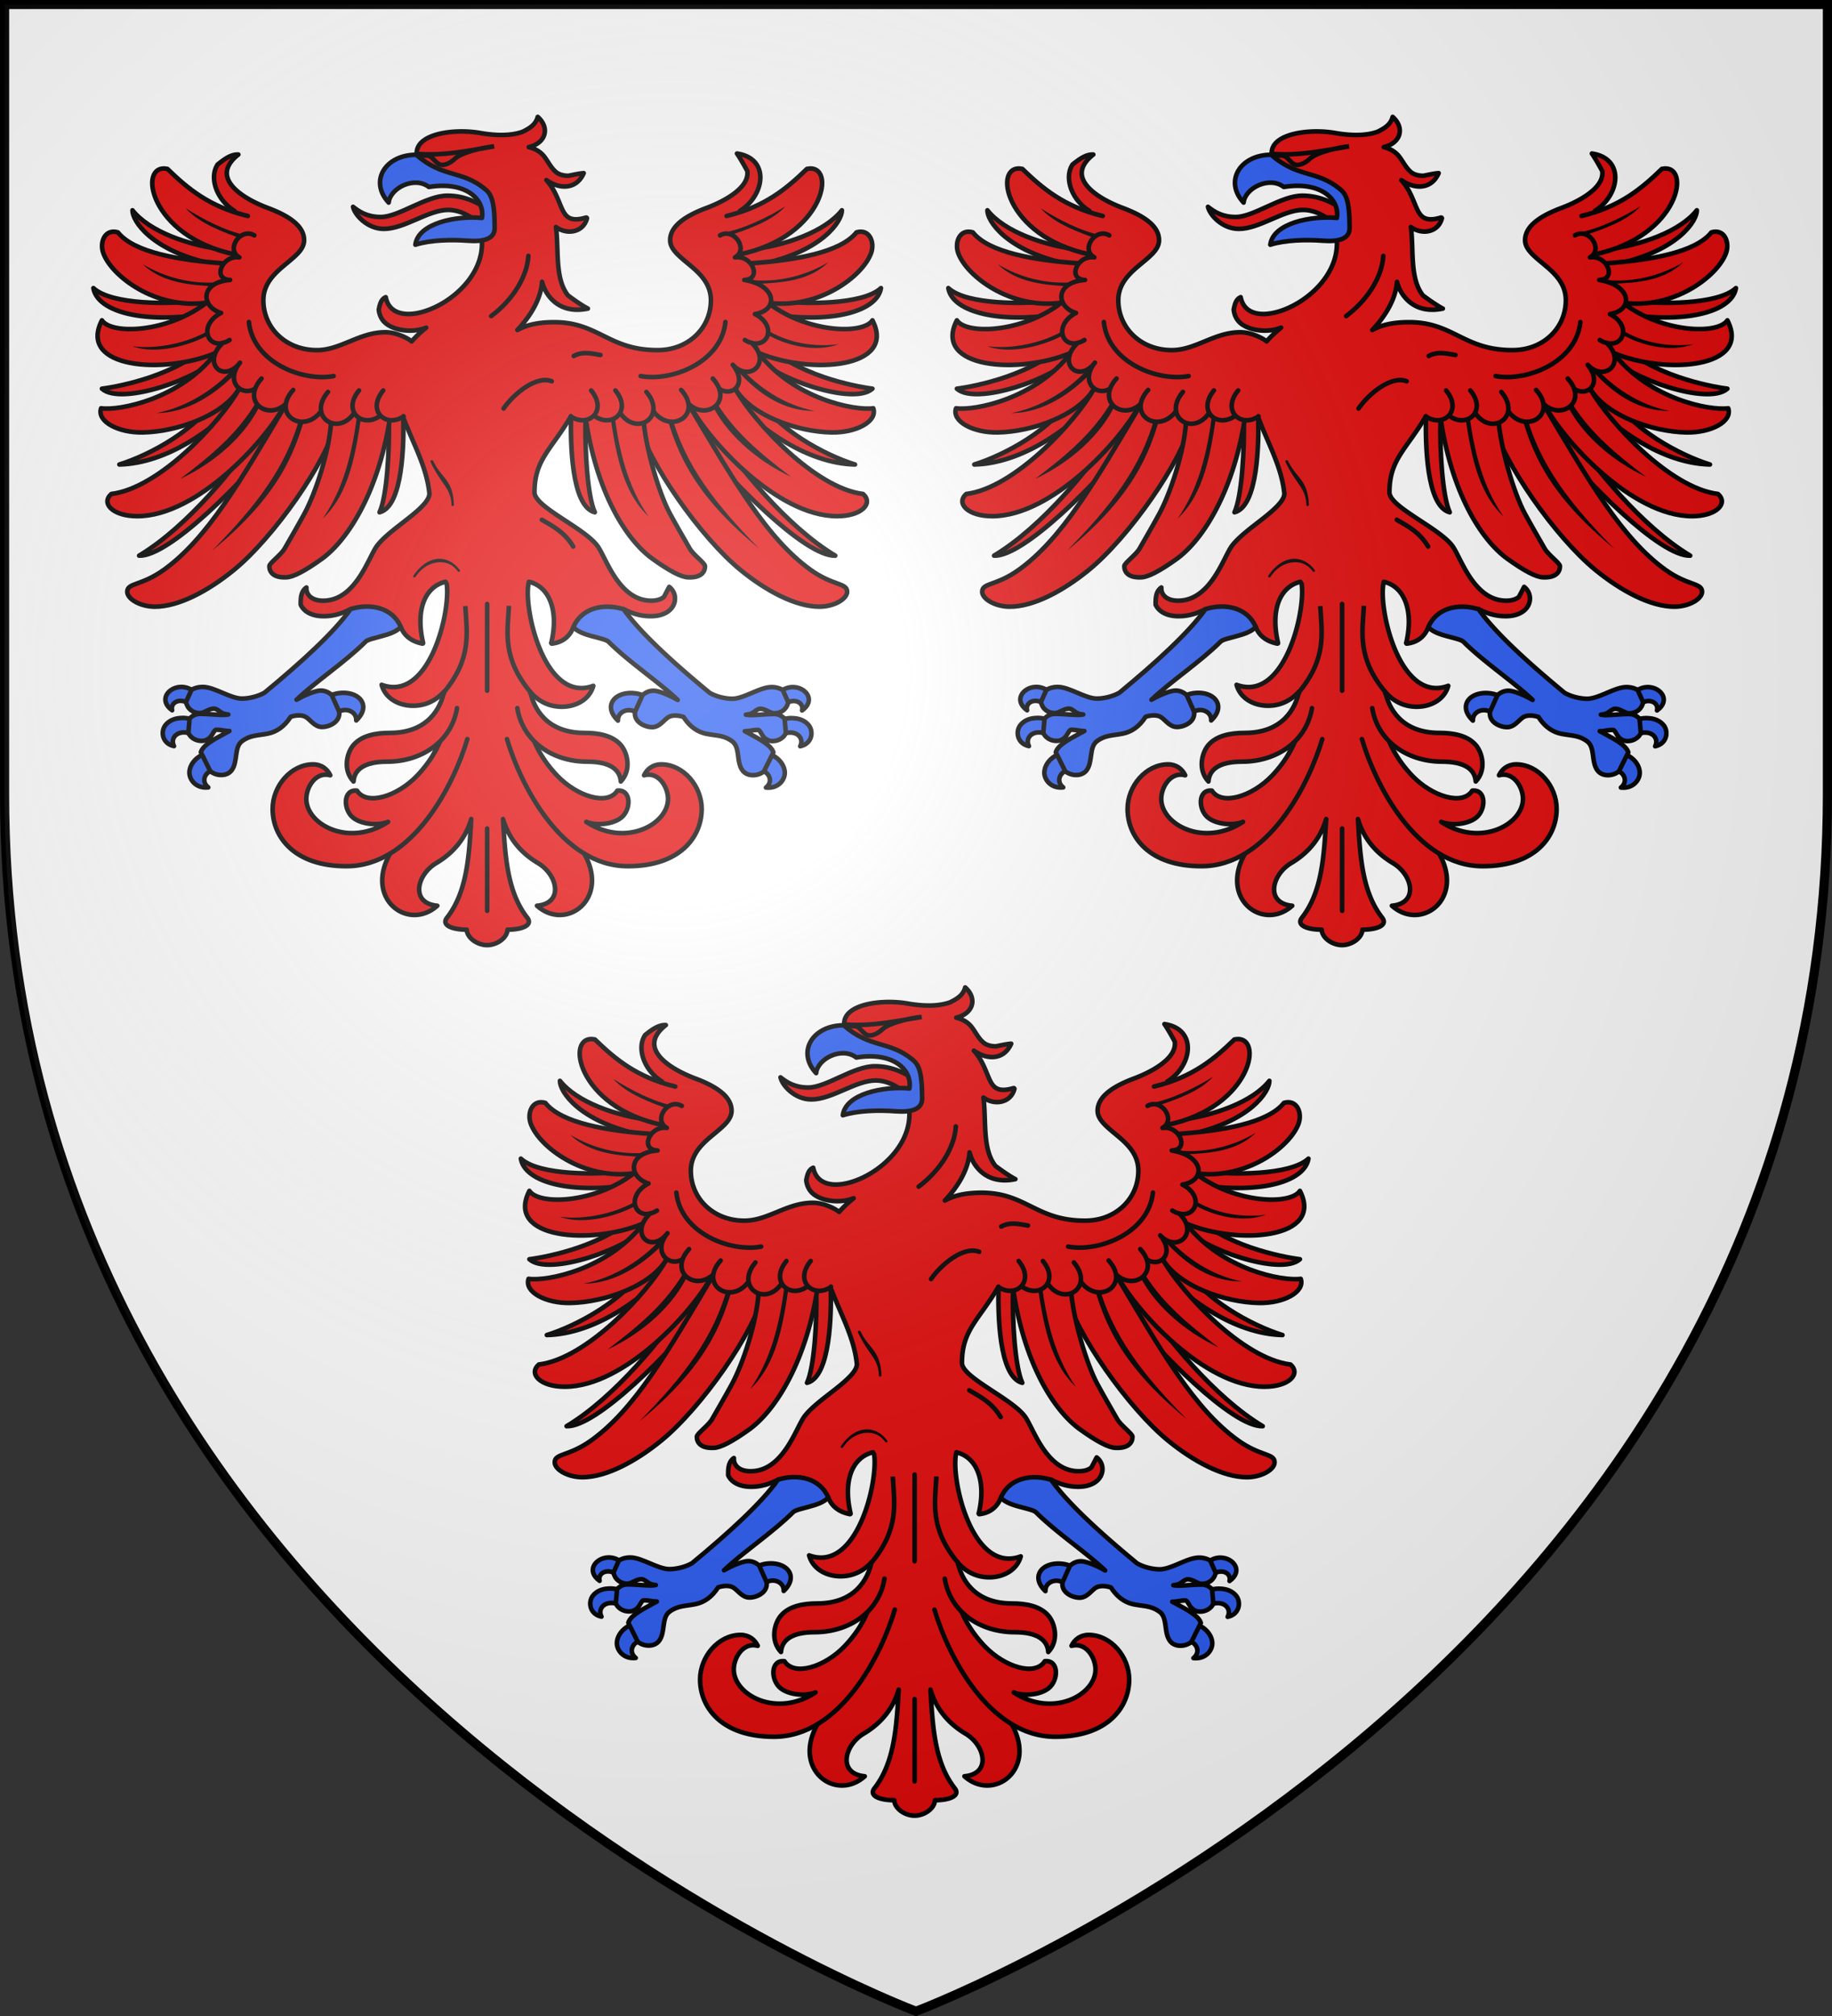 <svg xmlns="http://www.w3.org/2000/svg" xmlns:xlink="http://www.w3.org/1999/xlink" width="600" height="660" version="1"><rect width="100%" height="100%" fill="#333333" stroke="none"/><defs><g id="b"><path id="a" d="M0 0v1h.5z" transform="rotate(18 3.157 -.5)"/><use xlink:href="#a" width="810" height="540" transform="scale(-1 1)"/></g><g id="c"><use xlink:href="#b" width="810" height="540" transform="rotate(72)"/><use xlink:href="#b" width="810" height="540" transform="rotate(144)"/></g><g id="f"><path id="e" d="M0 0v1h.5z" transform="rotate(18 3.157 -.5)"/><use xlink:href="#e" width="810" height="540" transform="scale(-1 1)"/></g><g id="g"><use xlink:href="#f" width="810" height="540" transform="rotate(72)"/><use xlink:href="#f" width="810" height="540" transform="rotate(144)"/></g><g id="j"><path id="i" d="M0 0v1h.5z" transform="rotate(18 3.157 -.5)"/><use xlink:href="#i" width="810" height="540" transform="scale(-1 1)"/></g><g id="k"><use xlink:href="#j" width="810" height="540" transform="rotate(72)"/><use xlink:href="#j" width="810" height="540" transform="rotate(144)"/></g><g id="n"><path id="m" d="M0 0v1h.5z" transform="rotate(18 3.157 -.5)"/><use xlink:href="#m" width="810" height="540" transform="scale(-1 1)"/></g><g id="o"><use xlink:href="#n" width="810" height="540" transform="rotate(72)"/><use xlink:href="#n" width="810" height="540" transform="rotate(144)"/></g><g id="r"><path id="q" d="M0 0v1h.5z" transform="rotate(18 3.157 -.5)"/><use xlink:href="#q" width="810" height="540" transform="scale(-1 1)"/></g><g id="s"><use xlink:href="#r" width="810" height="540" transform="rotate(72)"/><use xlink:href="#r" width="810" height="540" transform="rotate(144)"/></g><g id="v"><path id="u" d="M0 0v1h.5z" transform="rotate(18 3.157 -.5)"/><use xlink:href="#u" width="810" height="540" transform="scale(-1 1)"/></g><g id="w"><use xlink:href="#v" width="810" height="540" transform="rotate(72)"/><use xlink:href="#v" width="810" height="540" transform="rotate(144)"/></g><path id="x" d="M-298.5-298.5h597V-40C298.5 246.31 0 358.5 0 358.5S-298.5 246.31-298.5-40z"/><path id="d" d="M2.922 27.673c0-5.952 2.317-9.844 5.579-11.013 1.448-.519 3.307-.273 5.018 1.447 2.119 2.129 2.736 7.993-3.483 9.121.658-.956.619-3.081-.714-3.787-.99-.524-2.113-.253-2.676.123-.823.552-1.729 2.106-1.679 4.108z"/><path id="h" fill="#fcef3c" stroke="#000" stroke-width="3.807" d="m-267.374-6.853-4.849 23.83-4.848-23.83v-44.74h-25.213v14.545h-9.698v-14.546h-14.546v-9.697h14.546v-14.546h9.698v14.546h25.213v-25.213h-14.546v-9.698h14.546v-14.546h9.697v14.546h14.546v9.698h-14.546v25.213h25.213v-14.546h9.698v14.546h14.546v9.697h-14.546v14.546h-9.698v-14.546h-25.213z"/><path id="l" d="M2.922 27.673c0-5.952 2.317-9.844 5.579-11.013 1.448-.519 3.307-.273 5.018 1.447 2.119 2.129 2.736 7.993-3.483 9.121.658-.956.619-3.081-.714-3.787-.99-.524-2.113-.253-2.676.123-.823.552-1.729 2.106-1.679 4.108z"/><path id="p" d="M2.922 27.673c0-5.952 2.317-9.844 5.579-11.013 1.448-.519 3.307-.273 5.018 1.447 2.119 2.129 2.736 7.993-3.483 9.121.658-.956.619-3.081-.714-3.787-.99-.524-2.113-.253-2.676.123-.823.552-1.729 2.106-1.679 4.108z"/><radialGradient id="z" cx="-80" cy="-80" r="405" gradientUnits="userSpaceOnUse"><stop offset="0" stop-color="#fff" stop-opacity=".31"/><stop offset=".19" stop-color="#fff" stop-opacity=".25"/><stop offset=".6" stop-color="#6b6b6b" stop-opacity=".125"/><stop offset="1" stop-opacity=".125"/></radialGradient></defs><use xlink:href="#x" width="600" height="660" fill="#fff" transform="translate(300 300)"/><g id="y" fill="#e20909" stroke-width="1.855"><path stroke="#000" stroke-linecap="round" stroke-linejoin="round" stroke-width="1.5" d="M115.623 67.708c2.163 1.704 4.717 3.327 9.104 3.327 5.92 0 14.77-6.977 21.814-6.977 5.848 0 10.437 2.503 13.459 4.718l-.93 6.558c-1.847-1.947-6.362-6.612-12.304-6.612-6.527 0-14.204 6.207-21.047 6.207-5.492 0-9.573-4.645-10.096-7.22"/><path stroke="#000" stroke-linejoin="round" stroke-width="1.5" d="M176.117 38.263c-.684 2.59-2.704 3.756-4.953 4.877-3.084 1.115-7.661 1.494-13.848.404-4.429-.78-9.773-.698-13.95.404-2.087.551-3.853 1.353-5.104 2.451-1.192 1.049-1.861 2.39-1.769 3.968 2.821 7.247 36.122 9.36 21.328 28.378.553 9.346-6.64 17.34-14.353 21.328-3.876 2.004-7.869 3.016-11.018 2.653s-5.445-2.06-6.115-5.433c-1.582.683-1.942 2.417-2.275 4.018.104 1.562.794 3.14 1.921 4.22 1.602 1.535 4.338 2.5 7.278 2.679 2.102.128 4.315-.145 6.317-.935-1.812 1.455-3.41 2.937-4.75 4.498-.523-.451-1.693-1.192-3.235-1.82-1.563-.636-3.472-1.187-5.357-1.187-4.327 0-8.007 1.495-11.574 2.956s-7.014 2.906-10.866 2.906c-10.376 0-17.537-7.457-17.537-16.324 0-5.157 3.296-8.439 6.62-11.245 1.662-1.403 3.33-2.708 4.6-4.043s2.122-2.738 2.122-4.372c0-2.498-1.4-4.545-3.588-6.267s-5.148-3.127-8.34-4.321c-4.397-1.645-9.207-4.194-11.674-7.227-1.233-1.517-1.898-3.122-1.668-4.827s1.353-3.53 3.74-5.408c-2.492-.136-4.77 1.67-6.772 3.235-1.214 1.82-1.447 4.068-.96 6.368.706 3.344 3.03 6.72 6.469 8.87l-16.754 41.367 32.017 31.814 40.28-4.927c3.03 8.024 7.423 15.605 8.289 24.259 0 1.124-.746 2.367-1.971 3.715s-2.906 2.782-4.751 4.245c-3.69 2.926-8.01 6.008-10.36 9.047-.74.954-1.52 2.548-2.477 4.422-.958 1.873-2.066 4.013-3.437 6.04-2.742 4.053-6.446 7.606-11.826 7.606-1.822 0-3.223-.468-4.145-1.239-.921-.77-1.393-1.85-1.314-3.083-1.842 1.279-1.885 3.488-1.87 5.636.918 2.05 3.358 3.765 7.53 3.765 3.382 0 6.3-.999 8.795-2.325l16.476 5.863c1.205 3.145 3.81 4.77 7.025 5.433a.3.3 0 0 0 .05 0 .3.3 0 0 0 .05 0 .3.3 0 0 0 .102-.05.3.3 0 0 0 .05-.051.3.3 0 0 0 0-.05c.002-.016.002-.011 0-.026a.3.3 0 0 0 0-.05.3.3 0 0 0 0-.051c-1.362-5.83-1.044-10.52.405-13.924 1.404-3.3 3.903-5.318 6.924-6.04.146.231.271.474.404.708 1.352 9.056-5.677 38.79-21.303 33.028 1.231 4.533 5.726 6.848 10.285 6.848 4.235 0 7.56-1.785 10.108-4.574v.152l-1.92 17.006-15.87 36.111c-8.161 14.816 6.244 25.215 15.617 16.78-8.883-.81-6.784-10.123-.354-13.95 6.364-3.786 9.807-8.832 11.473-14.429-.703 12.335-1.394 23.897-7.935 32.295-1.96 2.517 1.79 3.917 6.47 3.917.092 2.662 3.42 5.054 6.67 5.054s6.579-2.392 6.672-5.054c4.68 0 8.43-1.4 6.469-3.917-6.541-8.398-7.232-19.96-7.935-32.295 1.666 5.597 5.11 10.643 11.473 14.43 6.43 3.826 8.529 13.14-.354 13.948 9.373 8.436 23.778-1.963 15.617-16.779l-16.476-36.995-1.314-16.198c2.577 2.939 5.97 4.827 10.335 4.827 4.56 0 9.054-2.315 10.285-6.849-16.29 6.007-23.228-26.562-21.075-34.064 3.02.722 5.47 2.74 6.873 6.04 1.449 3.405 1.817 8.094.455 13.924a.3.3 0 0 0-.05.05c.008.034.026.05.05.076a.3.3 0 0 0 0 .05.3.3 0 0 0 .05.051.3.3 0 0 0 .051.05.3.3 0 0 0 .05 0 .3.3 0 0 0 .051 0 .3.3 0 0 0 .05 0c2.969-.373 4.842-1.75 6.066-3.588.367-.552.64-1.177.91-1.794l16.425-5.938c2.517 1.352 5.47 2.35 8.895 2.35 4.173 0 6.612-1.714 7.53-3.765s.352-4.45-1.465-5.838c-.556 1.031-1.143 2.21-1.719 3.285-.921.77-2.323 1.239-4.144 1.239-5.38 0-9.084-3.553-11.826-7.607-1.371-2.026-2.48-4.166-3.437-6.04s-1.738-3.467-2.477-4.421c-2.365-3.058-7.528-6.205-12.079-9.224-2.275-1.51-4.418-2.988-5.963-4.372-1.546-1.383-2.477-2.69-2.477-3.79 0-10.774 5.455-13.93 11.902-24.866l47.786 5.534 22.136-36.237-14.555-36.565c3.438-2.15 5.762-5.527 6.469-8.87.486-2.3.203-4.547-1.01-6.368-1.192-1.787-3.32-3.115-6.42-3.563.892 1.282 2.431 3.917 3.387 5.736.23 1.705-.384 3.31-1.617 4.827-2.467 3.033-7.278 5.582-11.675 7.227-3.192 1.194-6.15 2.6-8.34 4.321-2.188 1.722-3.638 3.77-3.638 6.267 0 1.634.903 3.037 2.173 4.372s2.937 2.64 4.6 4.043c3.323 2.806 6.57 6.088 6.57 11.245 0 8.867-7.111 16.324-17.487 16.324-8.032 0-12.805-2.27-17.437-4.548-4.631-2.278-9.121-4.6-16.425-4.6-6.468 0-9.887 1.404-12.029 2.553 4.115-4.35 7.69-9.97 8.087-15.769.378 1.47 1.187 3.657 3.133 5.686 2.334 2.434 6.115 4.27 11.877 3.083-1.952-1.02-4.5-2.813-6.52-4.321-1.46-1.84-2.306-4.17-2.78-6.722-.922-4.972-.52-10.8-1.162-15.667 1.485 1.1 3.52 1.712 5.459 1.415 2.111-.324 4.042-1.672 4.7-4.27a.3.3 0 0 0 0-.051.3.3 0 0 0-.05-.05v-.026a.3.3 0 0 0-.051-.05.3.3 0 0 0-.05-.051.3.3 0 0 0-.051 0 .3.3 0 0 0-.05 0 .3.3 0 0 0-.051 0 .3.3 0 0 0-.05 0c-2.54.762-4.19.696-5.358.126s-1.878-1.694-2.527-3.133c-1.186-2.631-2.282-6.24-5.054-9.274 1.56 1.11 3.63 2.057 5.812 2.097 2.55.047 5.02-1.172 6.418-4.372-1.469.1-3.39.539-5.003.86-1.676.006-3.218-.436-4.195-1.315-1.561-1.405-2.373-3.136-3.538-4.725-1.074-1.466-2.64-2.704-5.256-3.336 5.677-1.345 6.935-6.356 2.932-9.905z"/><path stroke="#000" stroke-linecap="round" stroke-linejoin="round" stroke-width="1.5" d="M159.552 298.188v-26.933M159.552 197.737v28.384"/><g stroke="#000" stroke-linecap="round" stroke-linejoin="round"><path stroke-width="1.5" d="M127.335 137.514c.289 9.461-.594 25.017-3.032 30.203 7.765-1.92 7.987-22.921 7.783-31.476M68.356 112.49c-9.914 10.196-28.787 13.98-34.974 14.765 6.376 5.7 32.326-3.535 37.949-10.384M71.64 128.78c-6.326 11.675-22.93 20.324-32.547 23.29 15.93-.376 31.142-12.053 38.309-19.65M84.377 141.88c-6.942 10.607-22.882 30.502-38.815 40.028 9.799.373 34.172-24.215 46.497-39.663M64.3 98.455c-8.168 1.19-27.728 1.432-33.713-4.137 1.176 7.218 14.676 11.65 35.516 8.68M74.486 81.906c-13.02-1.48-25.692-6.22-31.099-13.062-.1 3.309 5.948 13.288 26.682 17.686"/><path stroke-width="1.5" d="M81.156 70.71c-12.693-3.06-19.74-9.042-26.321-15.414-9.994-2.097-6.036 22.18 22.084 27.989M73.043 86.205c-14.136-1.022-29.125-3.464-34.433-10.14-4.26-1.26-6.057 3.231-4.794 6.762 2.714 7.591 17.212 18.586 33.819 16.277M67.184 99.429c-12.693 9.54-30.759 10.154-33.802 5.435-8.08 15.755 20.302 17.826 37.228 10.709M70.61 115.654c-11.587 15.001-31.532 18.88-37.499 18.01-1.452 4.332 5.639 8.06 13.695 7.902 11.29-.221 26.247-5.525 31.465-14.23"/><path stroke-width="1.5" d="M78.312 127.325c-6.168 10.875-26.1 32.49-41.847 34.388-3.504 3.081.487 7.277 8.49 7.277 19.777 0 42.265-25.091 47.912-35.843"/><path stroke-width="1.5" d="M93.07 133.33c-14.345 24.166-25.179 42.97-39.36 53.182-7.41 5.335-12.036 4.246-12.036 7.212 0 2.412 4.323 4.89 9.06 4.89 7.795 0 17.431-5.143 25.807-11.968 13.169-10.73 30.41-35.413 33.51-48.222"/><path stroke-width="1.5" d="M108.434 138.242c-.658 9.944-5.155 23.26-8.693 29.839-1.661 3.088-5.055 8.97-6.54 11.549-1.217 2.112-4.983 4.713-4.983 5.735 0 1.94 1.333 3.81 5.458 3.64 2.26 0 6.26-2.107 11.753-6.065 8.634-6.222 18.995-22.607 22.541-47.734"/></g><path fill="#000" stroke-linecap="round" stroke-linejoin="round" d="M60.825 68.194c4.5 5.01 12.565 7.948 18.859 10.127 1.956.533 1.035-1.27 1.035-1.27-6.748-1.312-14.44-5.383-19.894-8.857m-14.05 18.33c6.411 6.171 15.95 6.89 24.491 7.274l.577-1.406c-9.003.752-17.653-1.47-25.068-5.868m22.197 21.304c-7.004 4.377-17.426 6.618-25.583 5.533 7.665 2.82 19.03-.179 25.886-4.214zm7.504 12.786c-5.848 6.493-14.99 12.642-25.254 14.626 9.943.012 19.785-6.173 27.15-14.258-.221-1.03-.749-.462-1.896-.368m7.8 10.396c-6.28 10.955-15.599 18.444-25.27 25.79 11.49-5.379 21.864-14.465 26.634-25.108zm32.75 4.412c-1.674 12.76-4.383 24.357-11.322 34.342 8.751-8.226 10.796-21.304 12.736-34.297zm-18.751.818c-4.502 16.74-14.51 29.535-28.808 44.03 22.088-18.102 27.013-32.055 30.476-43.848z"/><g stroke="#000" stroke-linecap="round" stroke-linejoin="round"><path stroke-width="1.5" d="M72.364 102.453c-8.09 4.34-4 13.11 2.808 8.865"/><path stroke-width="1.5" d="M72.98 112.227c-6.788 6.401-.366 13.073 5.152 7.12"/><path stroke-width="1.5" d="M78.597 118.737c-5.803 7.143 2.534 12.966 7.144 6.417"/><path stroke-width="1.5" d="M85.666 123.929c-7.236 8.033 3.16 14.582 8.909 7.217M75.36 91.65c-9.985.776-9.54 8.757-2.996 10.803M75.36 91.65c-5.91-.132-2.686-8.21 3.04-7.391M83.292 77.048c-4.61-2.654-9.47 4.672-4.893 7.21"/><path stroke-width="1.5" d="M96.032 127.66c-7.236 8.034 3.161 14.583 8.909 7.217"/><path stroke-width="1.5" d="M107.414 128.31c-6.778 8.033 2.96 14.582 8.344 7.216"/><path stroke-width="1.5" d="M117.573 127.823c-5.792 7.063 1.555 12.84 7.391 7.95"/><path stroke-width="1.5" d="M125.505 127.823c-5.553 6.771.97 12.36 6.661 8.503"/></g><g stroke="#000" stroke-linecap="round" stroke-linejoin="round"><path stroke-width="1.5" d="M160.873 103.485c7.417-5.573 11.826-13.228 12.17-19.714M81.517 105.432c1.415 13.399 17.866 19.577 27.763 17.686M237.588 105.432c-1.415 13.399-17.867 19.577-27.764 17.686"/></g><path stroke="#000" stroke-linecap="round" stroke-linejoin="round" stroke-width="1.5" d="M145.307 238.48c-.554 4.454-4.086 10.663-8.74 15.508-6.506 6.771-16.476 9.87-19.654 4.854-4.663-.503-4.572 6.285-1.217 8.89 2.878 2.233 8.265 2.616 11.403 1.332-12.755 8.41-26.783.929-26.783-7.545 0-3.764 3.048-9.031 7.854-7.707-.94-2.008-2.874-3.578-5.604-3.578-7.312 0-13.277 7.146-13.277 14.581 0 9.2 7.101 18.766 24.182 18.766 21.838 0 35.249-26.912 39.589-41.613M173.797 238.48c.555 4.454 4.086 10.663 8.74 15.508 6.506 6.771 16.476 9.87 19.654 4.854 4.663-.503 4.573 6.285 1.217 8.89-2.878 2.233-8.265 2.616-11.403 1.332 12.756 8.41 26.784.929 26.784-7.545 0-3.764-3.049-9.031-7.854-7.707.94-2.008 2.874-3.578 5.604-3.578 7.31 0 13.276 7.146 13.276 14.581 0 9.2-7.1 18.766-24.182 18.766-21.838 0-35.249-26.912-39.588-41.613"/><path stroke="#000" stroke-linecap="round" stroke-linejoin="round" stroke-width="1.5" d="M145.391 226.626c-1.124 5.089-5.127 13.314-17.706 13.314-4.735 0-9.248.906-11.888 3.934-2.225 2.553-3.598 8.192-.01 11.967.252-3.83 3.412-6.49 10.996-6.49 11.554 0 21.164-6.8 22.896-17.524M173.698 226.556c1.103 5.084 5.084 13.384 17.722 13.384 4.734 0 9.248.906 11.887 3.934 2.226 2.553 3.598 8.192.011 11.967-.253-3.83-3.413-6.49-10.997-6.49-11.554 0-21.163-6.8-22.896-17.524"/><g stroke-linecap="round" stroke-linejoin="round"><path stroke="#000" stroke-width="1.5" d="M180.704 124.821c-4.946-1.963-12.301 3.887-15.774 8.924"/><path fill="#000" d="M141.29 150.66a.4.4 0 0 0-.102.045.4.4 0 0 0-.152.137.34.34 0 0 0-.05.136c0 .064-.021.163.006.222 1.482 3.151 2.785 4.989 4.088 6.874s2.672 3.774 2.78 7.232a.3.3 0 0 0 0 .137c.04.08.112.145.202.181a.4.4 0 0 0 .151.046.5.5 0 0 0 .152 0 .4.4 0 0 0 .151-.091.4.4 0 0 0 .051-.045.4.4 0 0 0 .05-.091.34.34 0 0 0 .051-.137c-.11-3.573-.933-5.927-2.274-7.869-1.342-1.942-3.102-3.5-4.542-6.561-.062-.13-.211-.2-.36-.216a.5.5 0 0 0-.152 0z"/><path stroke="#000" stroke-width="1.5" d="M177.46 170.171c3.712 2.145 7.494 4.103 10.275 8.762"/><path fill="#000" d="M143.007 183c-2.82.36-5.588 2.395-7.631 5.504a.34.34 0 0 0-.05.136.3.3 0 0 0 0 .137.37.37 0 0 0 .151.182.4.4 0 0 0 .101.045.4.4 0 0 0 .152.046.4.4 0 0 0 .151-.046.4.4 0 0 0 .202-.136c1.95-2.967 4.56-4.41 7.076-4.73 2.515-.322 4.963.417 6.772 2.91a.4.4 0 0 0 .102.091.4.4 0 0 0 .1.046.4.4 0 0 0 .152.045.4.4 0 0 0 .152-.045.4.4 0 0 0 .202-.182.34.34 0 0 0 .05-.137.34.34 0 0 0-.05-.182.4.4 0 0 0-.05-.045c-1.944-2.678-4.76-4-7.582-3.639"/><path stroke="#000" stroke-width="1.5" d="M187.92 116.546c2.915-1.596 5.83-.804 8.744-.324"/></g><path fill="#2b5df2" stroke="#000" stroke-linecap="round" stroke-linejoin="round" stroke-width="1.5" d="M158.72 61.787c1.976 1.602 3.293 3.403 3.293 12.883 0 3.447-3.38 4.544-8.763 4.138-5.39-.406-12.224-.264-17.212 1.305.886-7.013 13.266-9.564 21.814-8.761.992-6.27-5.533-12.107-17.397-10.141-4.75-3.645-12.697.364-13.16 5.11-6.488-6.974-1.138-15.657 9.014-15.657 8.654 7.598 14.808 4.957 22.41 11.123"/><path fill-rule="evenodd" stroke="#000" stroke-width="1.5" d="M136.488 50.363c8.72.76 17.054-1.057 25.348-2.445-3.626.353-10.613 1.93-12.842 4.05-1.36 1.293-3.594 2.558-5.187 1.772-1.182-.583-2.022-2.138-3.076-2.607-1.054-.468-2.32.15-4.243-.77z"/><path fill="#2b5df2" stroke="#000" stroke-linecap="round" stroke-linejoin="round" stroke-width="1.5" d="M59.162 224.893c-4.15.152-7.325 4.406-2.78 7.641-.652-2.514 2.423-4.29 5.711-2.092 1.343-.508 2.27-2.83 1.314-4.14-1.348-1.05-2.862-1.46-4.245-1.41m52.561 1.955c-1.252.082-2.509.379-3.639.91-2.166 1.85-1.269 5.337 1.618 6.277 2.55-2.95 7.15-1.497 6.974 1.82 3.27-3.111 2.67-6.054.556-7.642-1.391-1.044-3.42-1.501-5.509-1.365m-51.753 8.188c-.327-.007-.65.023-.96.045-2.064.147-3.727.962-4.801 2.275-1.634 1.995-1.22 6.05 2.78 6.914-1.454-2.82 1.441-5.776 5.913-3.912 1.442-.895 1.684-3.49.202-4.822-1.1-.307-2.152-.48-3.134-.5m7.632 11.553c-3.215.995-5.377 3.492-5.56 6.095-.173 2.474 2.116 5.547 6.166 5.095-2.796-2.166-.798-6.14 3.336-5.777 1.227-2.532-.96-5.556-3.942-5.413"/><path fill="#2b5df2" stroke="#000" stroke-linecap="round" stroke-linejoin="round" stroke-width="1.5" d="M114.806 199.417c-5.341 7.578-16.1 17.394-28.15 27.342-2.105 1.223-5.18 1.969-7.48 1.946-1.841-.019-4.072-.945-6.318-1.896-2.246-.95-4.504-1.92-6.52-1.92-1.349 0-2.647.353-3.638.96l-1.77 3.968c.416 2.233 2.275 3.638 4.499 3.638.827 0 1.572-.42 2.325-.783.752-.362 1.508-.682 2.324-.682.5 0 1.008.294 1.567.682.56.388 1.122.856 1.87 1.036.378.091.813.171 1.264.202-.166.032-.346.053-.506.076-1.827.268-5.467-.278-8.743-.278-1.463 0-2.662.67-3.437 1.592l-.404 4.65c.18.351.381.703.657 1.01.82.917 2.095 1.593 3.69 1.593.933 0 1.634-.29 2.172-.657.54-.368.919-.848 1.213-1.314s.526-.897.758-1.213c.233-.317.424-.455.708-.455.922 0 1.667.125 2.476.252.55.087 1.11.156 1.77.152-.614.33-1.213.66-1.82.986-1.783.955-3.503 1.911-4.852 2.88-1.348.97-2.35 1.98-2.679 3.083l3.083 6.191c.817.715 2.084 1.216 3.387 1.264s2.643-.344 3.537-1.44c1.11-1.36 1.315-3.33 1.567-5.155.253-1.826.587-3.487 1.87-4.448 1.372-1.028 2.635-1.483 3.993-1.769s2.815-.395 4.498-.733c2.88-.578 5.444-2.318 7.48-5.509 1.401-.476 3.475-.748 4.852 0 .717.391 1.436 1.194 2.274 1.92.837.727 1.851 1.416 3.133 1.416 1.274 0 2.684-.435 3.79-1.188 1.107-.753 1.87-1.86 1.87-3.234 0-.214-.034-.419-.05-.632l-2.426-5.408c-.959-.877-2.181-1.465-3.588-1.465-1.231 0-3 .637-4.801 1.415-1.165.502-2.123 1.046-3.134 1.592 6.143-5.872 16.032-12.433 22.642-19.029.334-.332 1.068-.624 2.022-.91.953-.284 2.127-.584 3.335-.909 2.297-.617 4.708-1.418 6.166-2.957-2.673-6.348-9.96-7.908-16.476-5.862"/><g stroke="#000" stroke-linecap="round" stroke-linejoin="round"><path stroke-width="1.5" d="M191.783 137.514c-.289 9.461.594 25.017 3.032 30.203-7.764-1.92-7.987-22.921-7.783-31.476M250.762 112.49c9.914 10.196 28.787 13.98 34.975 14.765-6.376 5.7-32.327-3.535-37.95-10.384M247.478 128.78c6.327 11.675 22.931 20.325 32.548 23.29-15.93-.376-31.142-12.053-38.31-19.65M234.742 141.88c6.941 10.607 22.882 30.502 38.814 40.028-9.798.373-34.172-24.215-46.496-39.663M254.819 98.455c8.167 1.19 27.727 1.432 33.712-4.137-1.176 7.218-14.676 11.65-35.515 8.68M244.633 81.906c13.019-1.48 25.692-6.22 31.098-13.062.1 3.309-5.948 13.288-26.681 17.686"/><path stroke-width="1.5" d="M237.962 70.71c12.693-3.06 19.741-9.042 26.321-15.414 9.994-2.096 6.036 22.18-22.084 27.989M246.075 86.205c14.137-1.022 29.126-3.464 34.434-10.14 4.26-1.26 6.056 3.231 4.793 6.762-2.714 7.591-17.212 18.586-33.819 16.277M251.934 99.429c12.693 9.54 30.759 10.155 33.803 5.435 8.079 15.755-20.303 17.826-37.228 10.71M248.509 115.654c11.586 15.001 31.531 18.88 37.498 18.01 1.452 4.332-5.639 8.06-13.695 7.902-11.29-.221-26.247-5.525-31.465-14.23"/><path stroke-width="1.5" d="M240.807 127.325c6.167 10.875 26.099 32.49 41.847 34.388 3.503 3.081-.487 7.277-8.491 7.277-19.776 0-42.265-25.091-47.912-35.842"/><path stroke-width="1.5" d="M226.049 133.33c14.345 24.166 25.178 42.97 39.36 53.182 7.41 5.335 12.035 4.246 12.035 7.212 0 2.412-4.323 4.89-9.06 4.89-7.795 0-17.431-5.143-25.807-11.968-13.168-10.73-30.409-35.413-33.51-48.222"/><path stroke-width="1.5" d="M210.685 136.625c.657 9.944 5.154 24.876 8.693 31.456 1.66 3.088 5.054 8.97 6.54 11.549 1.216 2.112 4.983 4.713 4.983 5.735 0 1.94-1.334 3.81-5.459 3.64-2.26 0-6.26-2.107-11.752-6.065-8.635-6.222-18.463-21.734-22.008-46.861"/></g><path fill="#000" stroke-linecap="round" stroke-linejoin="round" d="M257.274 67.51c-4.5 5.011-12.565 7.593-18.859 9.772-1.6.355-1.39-1.092-1.39-1.092 6.748-1.313 14.795-5.205 20.25-8.68m14.05 18.331c-6.41 6.171-15.06 6.712-23.602 7.096l-1.465-1.228c9.003.751 17.652-1.47 25.067-5.868m-20.418 22.015c7.004 4.377 15.648 5.906 23.805 4.822-7.665 2.819-17.252.532-24.108-3.503zm-8.571 12.252c5.847 6.494 14.278 12.465 24.542 14.448-9.943.013-18.006-5.105-25.371-13.19.22-1.03-.319-1.352.829-1.258m-8.511 10.218c6.279 10.955 15.598 18.444 25.27 25.79-11.492-5.378-21.865-14.465-26.635-25.107zm-32.75 4.412c1.673 12.76 4.382 24.358 11.32 34.342-8.75-8.226-10.795-21.304-12.735-34.296zm18.75.82c4.502 16.739 14.51 29.534 28.808 44.03-22.088-18.103-27.013-32.056-30.476-43.849z"/><path fill="#2b5df2" stroke="#000" stroke-linecap="round" stroke-linejoin="round" stroke-width="1.5" d="M259.906 224.947c4.15.152 7.325 4.406 2.78 7.641.652-2.514-2.423-4.29-5.711-2.092-1.343-.507-2.27-2.83-1.314-4.14 1.348-1.05 2.862-1.46 4.245-1.41m-52.561 1.956c1.253.082 2.509.378 3.639.91 2.166 1.85 1.269 5.336-1.618 6.276-2.55-2.95-7.15-1.497-6.974 1.82-3.27-3.11-2.67-6.054-.556-7.642 1.391-1.044 3.421-1.5 5.509-1.364m51.753 8.187c.327-.006.65.024.96.046 2.064.146 3.727.961 4.801 2.274 1.634 1.995 1.22 6.05-2.78 6.914 1.454-2.82-1.44-5.776-5.913-3.912-1.442-.895-1.684-3.49-.202-4.822 1.1-.307 2.152-.48 3.134-.5m-7.632 11.554c3.215.994 5.377 3.491 5.56 6.095.173 2.473-2.116 5.546-6.166 5.094 2.796-2.166.798-6.14-3.336-5.777-1.227-2.532.96-5.556 3.942-5.412"/><path fill="#2b5df2" stroke="#000" stroke-linecap="round" stroke-linejoin="round" stroke-width="1.5" d="M204.262 199.471c5.341 7.578 16.1 17.394 28.15 27.342 2.105 1.223 5.18 1.969 7.48 1.946 1.841-.019 4.072-.945 6.318-1.895s4.504-1.92 6.52-1.92c1.349 0 2.647.353 3.638.96l1.77 3.967c-.416 2.233-2.275 3.639-4.499 3.639-.827 0-1.572-.421-2.325-.784-.752-.362-1.508-.682-2.324-.682-.5 0-1.008.294-1.567.682s-1.122.856-1.87 1.036a7.7 7.7 0 0 1-1.264.202c.166.032.346.053.506.076 1.827.268 5.467-.278 8.743-.278 1.463 0 2.662.67 3.437 1.592l.404 4.65c-.18.352-.381.703-.657 1.01-.82.917-2.095 1.593-3.69 1.593a3.74 3.74 0 0 1-2.172-.657c-.54-.368-.919-.848-1.213-1.314s-.526-.896-.758-1.213c-.233-.317-.424-.455-.708-.455-.922 0-1.667.125-2.476.253-.55.086-1.11.156-1.77.151.614.33 1.213.66 1.82.986 1.783.955 3.503 1.912 4.852 2.88 1.348.97 2.35 1.98 2.679 3.084l-3.083 6.19c-.817.715-2.084 1.216-3.387 1.264s-2.643-.344-3.537-1.44c-1.11-1.36-1.315-3.33-1.567-5.155-.253-1.826-.587-3.487-1.87-4.448-1.372-1.027-2.635-1.483-3.993-1.769s-2.815-.394-4.498-.733c-2.88-.578-5.443-2.318-7.48-5.508-1.401-.476-3.475-.75-4.852 0-.717.39-1.436 1.194-2.274 1.92-.837.727-1.85 1.415-3.133 1.415-1.274 0-2.684-.434-3.79-1.187-1.107-.753-1.87-1.862-1.87-3.235 0-.213.035-.419.05-.632l2.426-5.407c.959-.878 2.181-1.466 3.588-1.466 1.231 0 3 .637 4.801 1.415 1.165.503 2.123 1.046 3.134 1.592-6.143-5.871-16.032-12.433-22.642-19.028-.333-.333-1.068-.625-2.022-.91s-2.127-.585-3.335-.91c-2.297-.617-4.708-1.418-6.166-2.956 2.674-6.349 9.96-7.91 16.476-5.863"/><g stroke="#000" stroke-linecap="round" stroke-linejoin="round"><path stroke-width="1.5" d="M247.3 102.815c8.091 4.34 3.454 12.747-3.353 8.503"/><path stroke-width="1.5" d="M246.139 112.227c6.788 6.401-.635 13.153-6.154 7.2M239.985 119.428c5.803 7.143-1.998 12.275-6.607 5.726"/><path stroke-width="1.5" d="M233.452 123.929c7.236 8.033-3.16 14.582-8.908 7.217M243.759 91.65c10.688 1.734 11.316 9.9 3.541 11.165M243.759 91.65c5.91-.132 2.685-8.21-3.04-7.391M235.826 77.048c4.612-2.654 9.47 4.672 4.893 7.21"/><path stroke-width="1.5" d="M223.086 127.66c7.236 8.034-3.16 14.583-8.908 7.217"/><path stroke-width="1.5" d="M211.705 128.31c6.777 8.033-2.96 14.582-8.344 7.216"/><path stroke-width="1.5" d="M201.546 127.823c5.792 7.063-1.555 12.84-7.392 7.95"/><path stroke-width="1.5" d="M193.614 127.823c5.552 6.771-.97 12.36-6.662 8.503"/></g><path stroke="#000" stroke-linejoin="round" stroke-width="1.5" d="M173.698 226.556c-9.279-11.192-7.483-19.537-7.01-28.221M145.388 226.625c9.28-11.193 7.483-19.537 7.01-28.222"/></g><use xlink:href="#y" width="100%" height="100%" transform="translate(280)"/><use xlink:href="#y" width="100%" height="100%" transform="translate(140 285)"/><use xlink:href="#x" width="600" height="660" fill="none" stroke="#000" stroke-width="3" transform="matrix(1 0 0 1 300 299.953)"/><use xlink:href="#x" width="600" height="660" fill="url(#z)" transform="translate(300 300)"/></svg>
